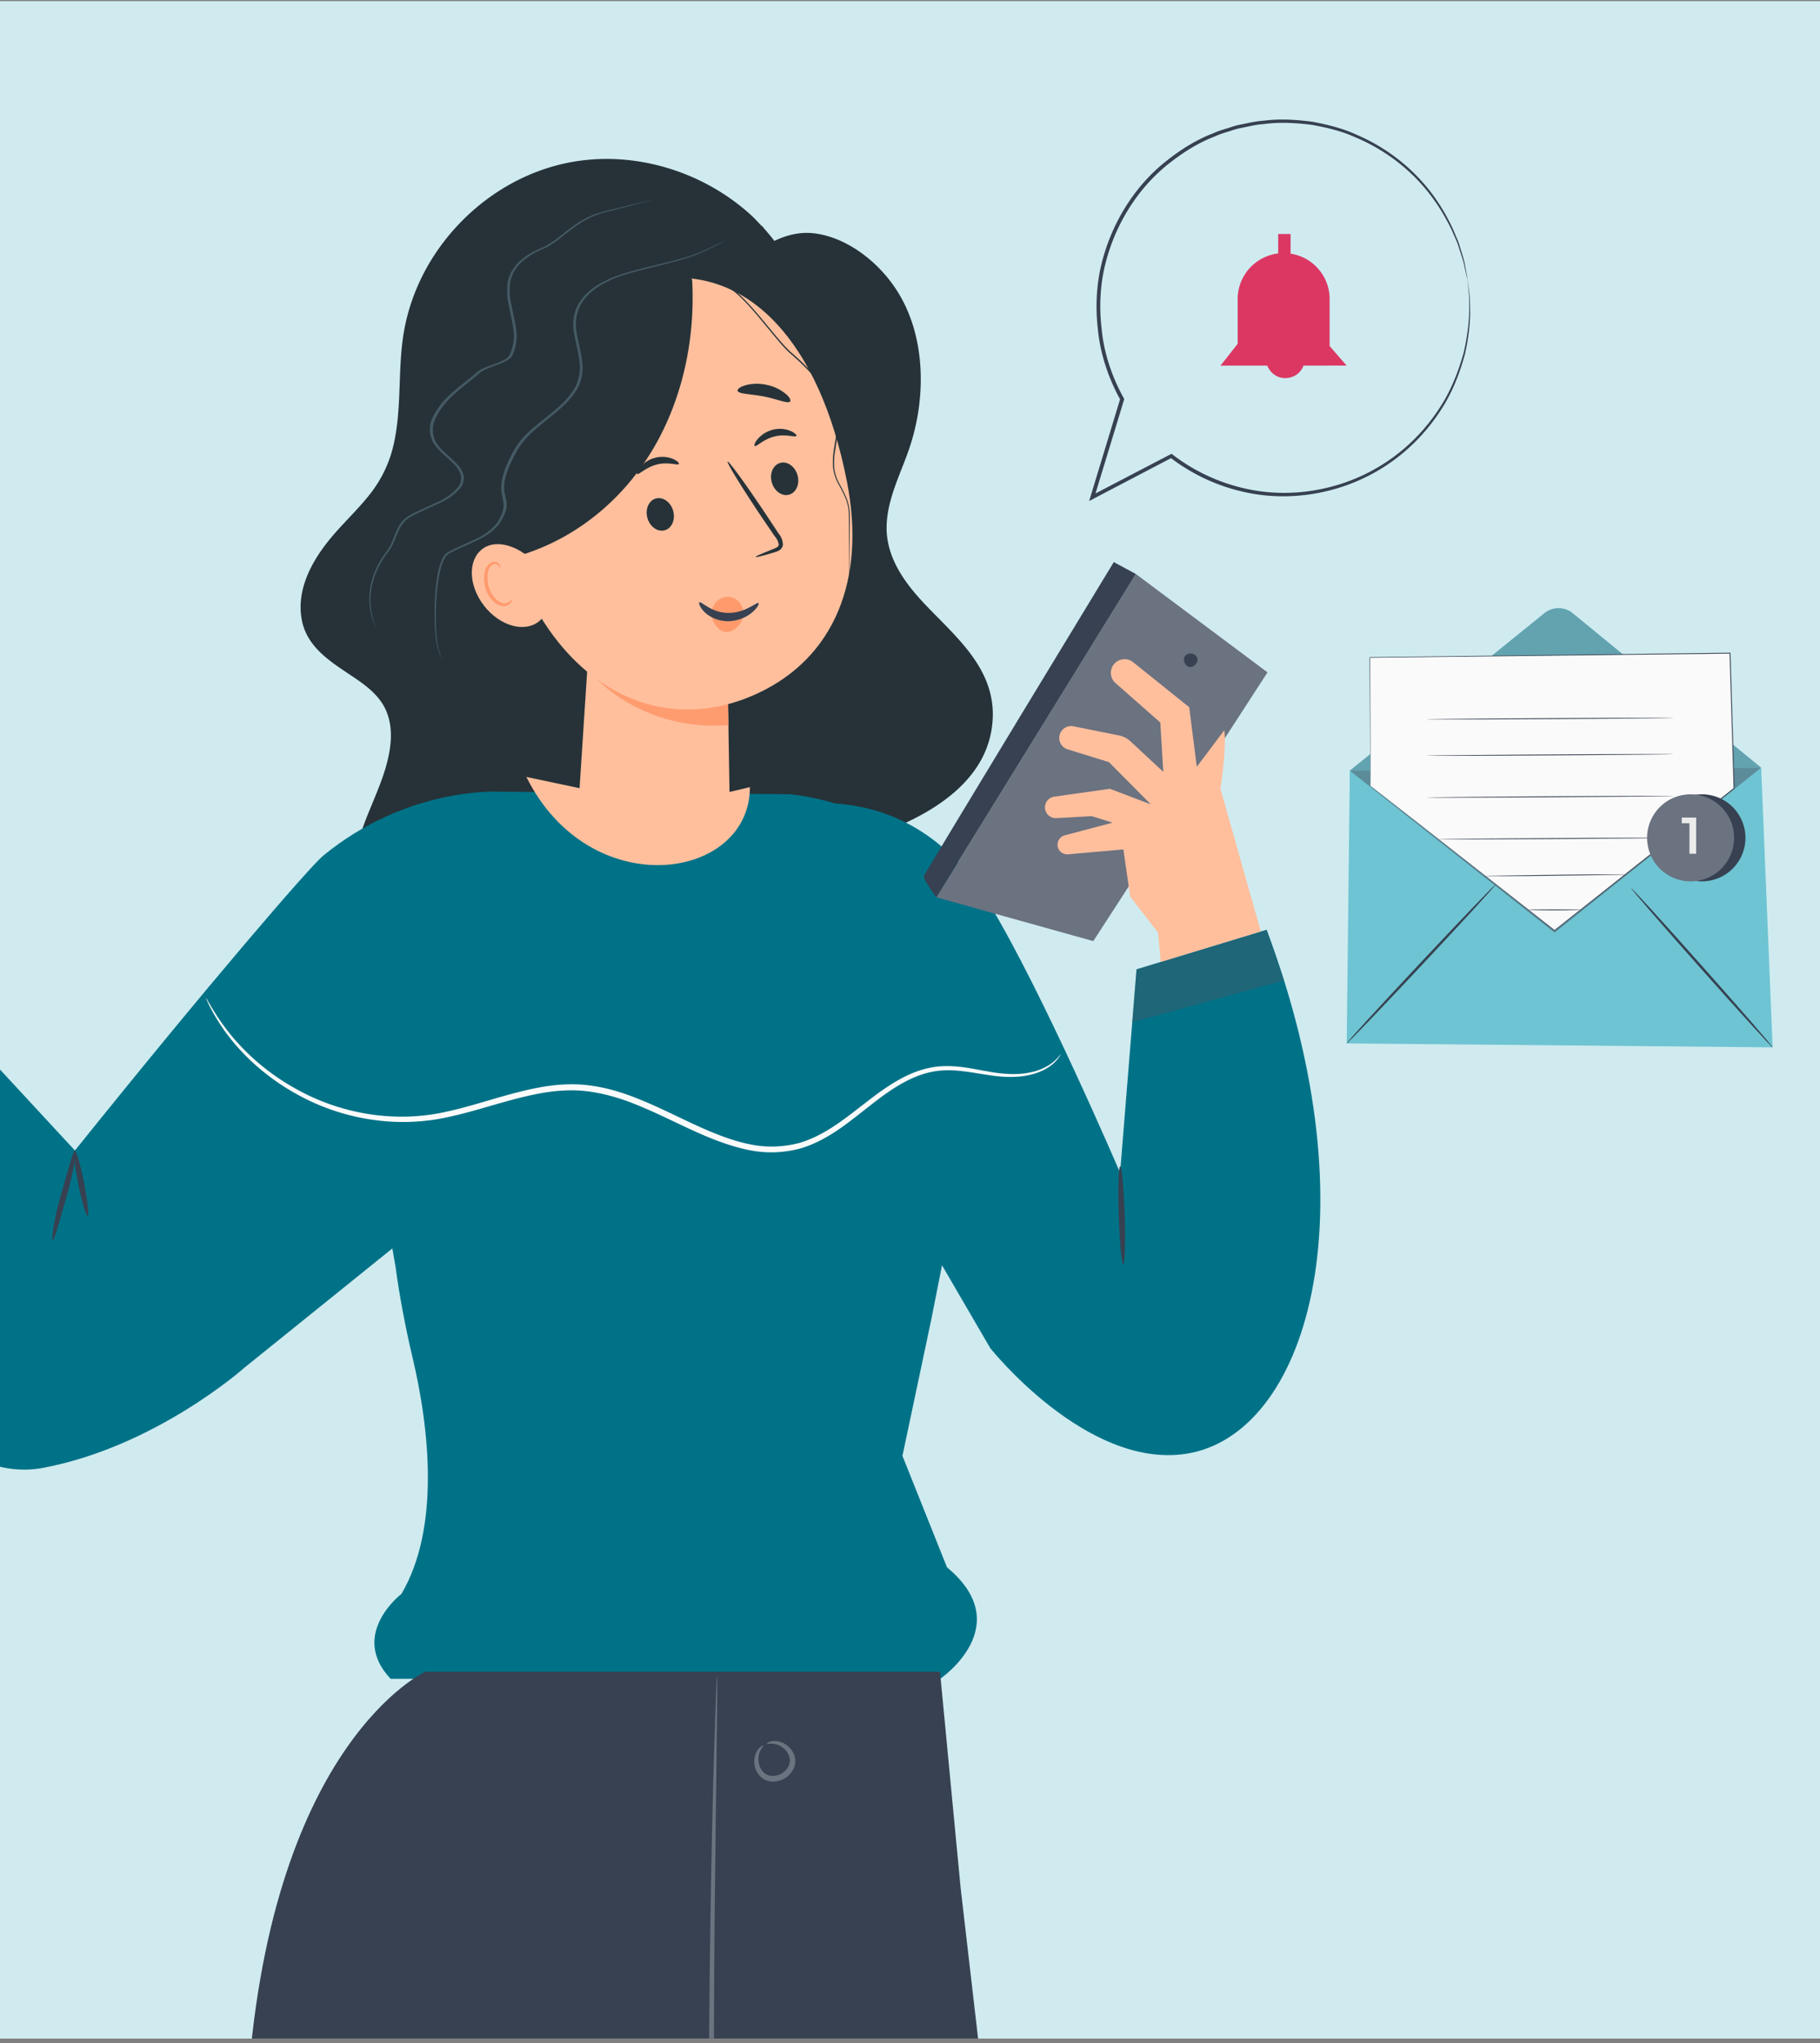<svg xmlns="http://www.w3.org/2000/svg" fill="none" viewBox="0 0 310 348"><rect x="0" y="0" width="310" height="348" fill="#808080" stroke="none"/><g clip-path="url(#clip0_17_3329)"><path fill="#CFEBF0" d="M0 .188h310v347H0z"/><g clip-path="url(#clip1_17_3329)"><path fill="#263238" d="M57.166 90.67c1.953-2.208 4.09-4.26 5.906-6.584 1.885-2.422 3.202-5.128 3.915-8.117 1.435-6.017.79-12.297 1.64-18.383.722-5.167 2.665-10.12 5.564-14.456 5.672-8.478 14.79-14.544 24.971-15.804 10.289-1.28 21.018 2.295 28.671 9.23.664.596 1.26 1.25 1.865 1.895a.863.863 0 0 1 .39.4c.635.704 1.24 1.437 1.816 2.179 2.177-1.055 4.5-1.592 6.882-1.28 5.564.723 10.924 4.894 14.048 9.837 4.793 7.58 4.949 17.796 2.216 26.265-1.445 4.483-3.905 8.859-4.032 13.723-.117 4.67 2.352 8.606 5.183 11.858 5.165 5.929 13.228 11.516 12.896 20.756-.361 9.944-9.088 15.56-16.664 18.754a59.828 59.828 0 0 1-13.686 3.937c-4.363.713-9.069 1.27-13.413.088-8.171-2.237-11.412-11.36-13.403-19.331a88.475 88.475 0 0 1-1.328-6.397c-4.207 11.057-8.805 22.28-17.161 30.885-3.768 3.878-8.337 7.306-13.452 9.143-4.344 1.553-9.537 1.973-13.784-.118-4.822-2.373-6.511-7.638-5.818-12.698.79-5.88 4.08-10.93 5.545-16.605.712-2.774 1.025-5.802-.05-8.537-.956-2.442-2.976-4.141-5.075-5.587-3.846-2.647-8.444-5.108-9.401-10.129-1.064-5.626 2.196-10.9 5.76-14.925Zm72.981-48.673c.01.01.01.01 0 0 .01 0 .01.01 0 0Z"/><path fill="#007287" d="M190.785 199.737s-13.241-30.969-22.405-46.013c-8.621-14.16-20.039-16.452-26.124-16.884-4.602-1.352-7.757-1.577-7.757-1.577l-49.75-.432s-15.456-.808-29.692 10.893c-2.291 1.878-19.494 21.823-42.294 50.219l-39.909-43.12-23.795 14.067s25.842 89.226 58.276 83.104c19.213-3.625 34.237-17.015 34.237-17.015l25.26-20.359.583 3.381c.507 4.113 1.784 10.761 2.76 14.799 3.062 12.752 4.752 29.542-1.802 40.66 0 0-8.996 6.874-1.841 14.461h93.603s13.259-8.996 1.164-18.987l-7.587-18.987 4.902-23.175 1.84-9.278 8.226 14.123s16.32 20.527 33.261 17.992c20.395-3.043 32.208-40.172 13.803-89.265l-22.161 6.743-2.798 34.65Z"/><path fill="#374151" d="M9.004 211.193c-.3-.038.188-3.587 1.39-7.757 1.201-4.169 2.103-7.531 2.366-7.493.3.037-.188 3.587-1.39 7.756-1.202 4.169-2.103 7.531-2.366 7.494Z"/><path fill="#374151" d="M14.939 207.08c-.282.056-.995-2.385-1.615-5.465s-.902-5.616-.62-5.672c.282-.056.995 2.385 1.615 5.465.601 3.08.883 5.616.62 5.672Z"/><path fill="#6B7280" d="m193.47 97.757-33.993 55.065 26.743 7.456 29.674-45.768-22.424-16.753Z"/><path fill="#FFBF9D" d="m191.345 144.671 1.164 8.057 4.733 6.104.469 4.996 17.053-5.184-6.892-24.321s1.108-7.08.657-9.953l-4.676 6.216-1.296-10.142-9.616-7.718a2.345 2.345 0 0 0-3.287.507 2.318 2.318 0 0 0 .263 3.023l7.719 6.799.507 8.395-5.578-5.184a4.135 4.135 0 0 0-1.971-1.014l-7.757-1.559c-1.164-.225-2.291.601-2.404 1.785a2.025 2.025 0 0 0 1.409 2.141l7.042 2.178 7.137 7.193-6.967-2.648-9.485 1.333a1.842 1.842 0 0 0 .357 3.663l6.029-.338 3.549 1.108-8.151 2.159a1.655 1.655 0 0 0-1.22 1.672c.037.92.845 1.634 1.784 1.559l9.428-.827Z"/><path fill="#4B5563" d="m193.586 165.086-.732 9.015 25.861-7.118-2.967-8.639-22.162 6.742Z" opacity=".4"/><path fill="#374151" d="M159.474 152.822s-2.292-3.099-2.104-3.624c.169-.526 32.34-53.469 32.34-53.469l3.757 2.028-33.993 55.065ZM201.976 111.599c.582-.582 1.727-.282 1.953.488.225.77-.582 1.652-1.371 1.483-.789-.169-1.183-1.295-.657-1.915"/><path fill="#FAFAFA" d="M180.68 179.547s-.225.545-.977 1.315c-.751.77-2.159 1.709-4.188 2.178-2.009.507-4.601.489-7.456 0-2.854-.394-6.141-1.22-9.634-.432-3.493.77-6.855 3.005-10.179 5.653-3.362 2.573-6.911 5.766-11.682 7.268a18.996 18.996 0 0 1-7.512.583c-2.554-.338-5.071-1.127-7.531-2.085-4.921-1.934-9.653-4.658-14.818-6.536-2.592-.92-5.221-1.558-7.87-1.746-2.647-.169-5.276.131-7.812.657-5.09 1.052-9.86 2.817-14.611 3.831-9.597 2.16-18.687-.056-25.11-3.474-6.536-3.437-10.705-7.926-13.071-11.231-2.348-3.362-3.137-5.521-3.137-5.521.113-.076 1.014 2.028 3.456 5.277 2.441 3.193 6.63 7.531 13.09 10.818 6.367 3.286 15.231 5.352 24.584 3.192 4.676-1.014 9.428-2.798 14.611-3.887 2.592-.545 5.315-.864 8.076-.695 2.761.188 5.503.845 8.151 1.803 5.296 1.915 10.01 4.657 14.855 6.573 2.404.958 4.846 1.728 7.287 2.047 2.442.301 4.864.094 7.118-.526 4.507-1.39 8.038-4.47 11.438-7.043 3.361-2.629 6.836-4.939 10.536-5.69 3.718-.789 7.061.131 9.878.582 2.836.545 5.315.62 7.287.188 1.972-.394 3.343-1.24 4.132-1.935.77-.694 1.051-1.183 1.089-1.164Z"/><path fill="#374151" d="M191.327 215.324c-.282 0-.62-3.718-.77-8.338-.151-4.602-.038-8.358.244-8.358.281 0 .619 3.719.77 8.339.15 4.601.037 8.357-.244 8.357ZM22.015 555.893s12.546 24.397 45.318 12.546c0 0 32.077 17.428 62.746-2.085 0 0 39.721 5.334 61.338-5.127l-27.796-239.716-3.512-36.81H72.46s-26.049 11.85-30.218 69.713c-4.188 57.864-13.24 137.344-13.24 137.344l-6.987 64.135Z"/><path fill="#6B7280" d="M128.22 567.087c-.019 0-.057-.244-.094-.714-.057-.525-.113-1.239-.188-2.122-.15-1.934-.357-4.676-.639-8.188-.544-7.099-1.22-17.391-1.971-30.124-1.522-25.448-3.137-60.624-3.982-99.519-.845-38.895-.732-74.127-.338-99.613.207-12.752.432-23.062.676-30.18.113-3.512.207-6.273.282-8.207.037-.902.075-1.597.094-2.141.018-.489.056-.733.075-.733.019 0 .019.244.037.733v2.141c-.018 1.934-.056 4.676-.094 8.207-.093 7.174-.206 17.485-.356 30.18-.226 25.486-.226 60.699.619 99.575.846 38.876 2.367 74.053 3.7 99.5.695 12.677 1.277 22.969 1.672 30.143.187 3.512.338 6.273.45 8.189.038.901.076 1.596.094 2.141-.018.488-.018.732-.037.732ZM130.589 296.983c-.019-.037.188-.244.676-.394.488-.132 1.277-.132 2.141.263.808.394 1.765 1.22 2.01 2.535.281 1.333-.545 2.817-1.822 3.531-1.258.732-2.967.695-3.963-.244-.995-.902-1.221-2.123-1.145-3.024.093-.939.488-1.615.863-1.972.376-.357.658-.432.677-.394.131.112-.864.788-.846 2.385.019.751.301 1.709 1.033 2.31.714.62 1.916.638 2.893.075.995-.564 1.577-1.596 1.408-2.535-.131-.94-.807-1.672-1.465-2.066-1.352-.827-2.441-.32-2.46-.47Z"/><path fill="#6EC4D2" d="m229.915 131.25 70.064-.508 1.951 47.632-72.546-.671.531-46.453ZM229.91 131.25l33.157-26.83a3.811 3.811 0 0 1 4.809.014l32.094 26.305"/><path fill="#4B5563" d="m229.91 131.25 33.157-26.83a3.811 3.811 0 0 1 4.809.014l32.094 26.305" opacity=".3"/><path fill="#374151" d="M229.375 177.703c-.086-.083 5.522-6.205 12.526-13.675 7.007-7.473 12.757-13.462 12.843-13.381.086.083-5.518 6.205-12.528 13.678-7.001 7.467-12.752 13.458-12.841 13.378ZM301.931 178.374c-.089.08-5.551-5.92-12.199-13.399-6.65-7.482-11.964-13.61-11.875-13.69.089-.08 5.552 5.92 12.199 13.402 6.648 7.479 11.964 13.607 11.875 13.687Z"/><path fill="#4B5563" d="m299.973 130.742-35.183 28.105-34.88-27.597" opacity=".5"/><path fill="#FAFAFA" d="m233.435 133.853-.107-21.879 61.346-.728.692 23.026-30.582 24.208-31.349-24.627Z"/><path fill="#374151" d="M233.437 133.853s.199.148.576.439c.377.295.936.728 1.664 1.296 1.458 1.14 3.597 2.812 6.329 4.951 5.463 4.283 13.301 10.429 22.818 17.887h-.077c8.81-6.977 19.262-15.258 30.573-24.22l-.029.063c-.134-4.393-.271-9-.413-13.69-.095-3.158-.187-6.277-.28-9.333l.078.074-61.349.698.051-.05c.023 6.885.041 12.35.056 16.099l.009 4.295v1.108c0 .255-.006.383-.006.383s-.006-.125-.009-.371l-.012-1.105c-.009-.978-.018-2.418-.032-4.289l-.104-16.117v-.051h.05l61.346-.751h.074l.003.074.282 9.333.41 13.69v.038l-.03.024c-11.317 8.953-21.775 17.225-30.588 24.199l-.038.03-.039-.03c-9.508-7.485-17.341-13.651-22.8-17.946l-6.303-4.973c-.722-.57-1.274-1.01-1.649-1.307-.374-.294-.561-.448-.561-.448Z"/><path fill="#374151" d="M284.988 122.265c0 .042-9.381.134-20.953.205-11.575.072-20.955.092-20.955.051 0-.042 9.38-.134 20.955-.205 11.569-.071 20.953-.095 20.953-.051ZM284.988 128.444c0 .041-9.381.133-20.953.205-11.575.071-20.955.092-20.955.05 0-.041 9.38-.134 20.955-.205 11.569-.068 20.953-.092 20.953-.05ZM284.988 135.569c0 .042-9.381.134-20.953.205-11.575.072-20.955.092-20.955.051 0-.042 9.38-.134 20.955-.205 11.569-.071 20.953-.095 20.953-.051ZM284.99 142.692c0 .042-8.95.131-19.991.199-11.043.069-19.993.086-19.993.045 0-.042 8.95-.131 19.99-.199 11.041-.069 19.994-.086 19.994-.045ZM277.141 148.945c0 .006-.083.012-.247.017-.175.006-.41.012-.704.018-.626.009-1.509.024-2.593.042-2.201.033-5.219.074-8.551.122-3.342.056-6.366.074-8.555.077-1.084-.003-1.963-.006-2.593-.006-.294-.003-.529-.009-.704-.009a1.22 1.22 0 0 1-.246-.015c0-.006.083-.012.246-.018.175-.006.41-.012.704-.017.627-.009 1.509-.024 2.593-.042 2.201-.033 5.219-.074 8.552-.122 3.338-.056 6.362-.074 8.551-.077 1.084.003 1.964.006 2.593.006l.704.009c.167.006.25.012.25.015ZM269.238 154.956c0 .042-1.999.078-4.467.078-2.469 0-4.468-.036-4.468-.078 0-.041 1.999-.077 4.468-.077 2.468 0 4.467.033 4.467.077Z"/><path fill="#374151" d="M289.89 150.103a7.411 7.411 0 1 0 0-14.822 7.411 7.411 0 0 0 0 14.822Z"/><path fill="#6B7280" d="M287.961 150.103a7.411 7.411 0 1 0 0-14.822 7.411 7.411 0 0 0 0 14.822Z"/><path fill="#EBEBEB" d="M288.906 139.244v6.16h-1.144v-5.201h-1.304v-.959h2.448Z"/><path fill="#DC3763" d="m207.883 62.277 21.492-.01-2.901-3.333v-7.996c0-4.323-3.504-7.826-7.836-7.826a7.828 7.828 0 0 0-7.826 7.835v7.61l-2.929 3.72Z"/><path fill="#DC3763" d="M215.625 61.222c.047 1.253.876 2.44 2.034 2.93 1.158.489 2.581.235 3.513-.604.932-.838 1.309-2.24.942-3.437M219.823 39.853h-2.109v4.482h2.109v-4.482Z"/><path fill="#374151" d="M249.956 47.576c-.01 0-.066-.188-.151-.565-.094-.405-.217-.951-.377-1.658-.122-.734-.423-1.61-.763-2.646-.188-.508-.31-1.092-.574-1.657-.254-.575-.518-1.187-.801-1.828-1.214-2.533-2.976-5.537-5.697-8.419a31.524 31.524 0 0 0-10.85-7.468c-2.222-1.008-4.709-1.601-7.289-2.072-2.609-.311-5.349-.518-8.156-.132-1.413.085-2.806.452-4.238.735-.716.15-1.403.423-2.109.63-.707.217-1.423.443-2.101.773-2.816 1.073-5.481 2.769-7.967 4.765-5.001 4.012-8.909 10.04-10.633 17.018-.866 3.485-1.045 7.224-.612 10.934.349 3.72 1.498 7.412 3.23 10.812l.547 1.026.075.132-.038.141c-1.733 5.698-3.437 11.283-5.085 16.698l-.443-.405c4.643-2.42 9.135-4.765 13.458-7.016l.17-.085.15.113a31.676 31.676 0 0 0 14.165 6.15c4.888.791 9.662.32 13.919-.951a31.273 31.273 0 0 0 11-5.886c3.033-2.515 5.359-5.415 7.082-8.288 1.705-2.9 2.713-5.792 3.438-8.353.593-2.6.876-4.879.932-6.744.01-.932.01-1.76.019-2.477-.066-.706-.113-1.309-.16-1.798-.038-.462-.066-.829-.094-1.102-.057-.254-.057-.377-.047-.377.009 0 .028.123.066.367.037.274.084.64.141 1.102.056.5.132 1.102.207 1.808.01.726.019 1.554.038 2.496-.019 1.884-.273 4.182-.848 6.819-.697 2.59-1.695 5.528-3.4 8.476-1.723 2.92-4.059 5.876-7.12 8.448a31.641 31.641 0 0 1-11.141 6.036c-4.313 1.31-9.163 1.809-14.145 1.017a32.109 32.109 0 0 1-14.447-6.234l.32.028c-4.313 2.26-8.806 4.606-13.439 7.035l-.678.358.235-.763c1.648-5.415 3.343-11 5.076-16.707l.029.273-.556-1.045c-1.761-3.475-2.938-7.252-3.296-11.047-.434-3.786-.245-7.61.64-11.17 1.771-7.12 5.773-13.27 10.878-17.338 2.542-2.034 5.255-3.748 8.127-4.831.697-.33 1.422-.556 2.138-.773.725-.207 1.422-.49 2.147-.64 1.451-.282 2.873-.65 4.304-.735 2.844-.376 5.642-.16 8.278.17 2.628.5 5.143 1.12 7.393 2.147 4.549 1.921 8.232 4.718 10.944 7.647 2.731 2.939 4.483 6 5.67 8.57.273.66.536 1.272.781 1.856.254.575.377 1.158.556 1.686.329 1.045.603 1.93.706 2.684l.311 1.676c.066.386.094.575.085.584Z"/><path fill="#FFBF9D" d="m100.752 102.957-2.118 32.585s14.203 9.162 25.664 1.944l-.401-24.732-23.145-9.797Z"/><path fill="#FF9C6F" d="M124.063 123.489c-14.877 1.152-23.008-8.449-23.008-8.449h22.872l.136 8.449Z"/><path fill="#FFBF9D" d="m113.618 137.388 14.116-3.331c0 15.99-27.265 19.975-38.081-1.738l23.965 5.069ZM112.213 47.506c-25.674 3.38-34.538 21.323-24.541 48.38 7.956 21.537 25.166 29.81 41.478 22.152 12.915-6.056 18.392-19.252 15.112-36.003-4.676-23.911-16.801-36.531-32.049-34.529Z"/><path fill="#263238" d="M144.586 87.658a8.144 8.144 0 0 0-.476-2.598 24.711 24.711 0 0 0-1.254-2.538 7.81 7.81 0 0 1-.956-2.87 12.69 12.69 0 0 1 .153-3.161c.154-1.058.37-2.126.446-3.218a8.88 8.88 0 0 0-.318-3.26 15.544 15.544 0 0 0-3.279-5.574 40.656 40.656 0 0 0-4.324-4.27c-2.602-2.271-7.798-10.133-11.018-11.427a22.412 22.412 0 0 0-6.828-1.514c-.415-.019-.785-.045-1.106-.046l-.812.026-.504.008a.912.912 0 0 1-.17-.005c.057-.013.115-.021.173-.024l.502-.034.813-.047c.323-.007.7.007 1.103.006 2.368.106 4.696.592 6.894 1.44 3.246 1.287 8.467 9.15 11.089 11.43a39.659 39.659 0 0 1 4.355 4.32 15.775 15.775 0 0 1 3.337 5.668 9.162 9.162 0 0 1 .328 3.358c-.08 1.108-.298 2.184-.455 3.236a12.169 12.169 0 0 0-.184 3.111c.121.982.433 1.927.918 2.785.469.83.886 1.687 1.251 2.567a8.37 8.37 0 0 1 .482 2.676c-.08 18.374-.02 14.812-.16-.045Z"/><path fill="#263238" d="M135.647 74.249c-.163.297-1.776-.398-3.709.083-1.932.481-3.12 1.817-3.388 1.627-.128-.083 0-.594.512-1.188a5.06 5.06 0 0 1 2.609-1.591 4.77 4.77 0 0 1 3.021.232c.734.32 1.054.706.955.837ZM134.589 68.364c-.366.472-2.17-.397-4.488-.842-2.318-.445-4.325-.406-4.462-.972-.061-.268.408-.662 1.314-.934a7.55 7.55 0 0 1 3.566-.082 7.348 7.348 0 0 1 3.24 1.488c.72.576.973 1.11.83 1.342ZM115.624 79.02c-.163.296-1.776-.399-3.708.082-1.933.481-3.121 1.817-3.389 1.627-.128-.083 0-.594.513-1.187a5.053 5.053 0 0 1 2.608-1.592 4.77 4.77 0 0 1 3.021.232c.734.32 1.054.706.955.837ZM114.041 69.527c.104.588-1.751 1.343-3.637 2.762-1.886 1.418-3.205 2.933-3.716 2.654-.239-.134-.217-.747.19-1.6a7.558 7.558 0 0 1 2.334-2.7 7.345 7.345 0 0 1 3.279-1.402c.91-.146 1.474.024 1.55.286ZM128.71 94.855c-.041-.113 1.118-.594 3.004-1.354.483-.173.926-.392.931-.755a2.683 2.683 0 0 0-.687-1.413l-2.369-3.48c-3.319-4.97-5.851-9.103-5.653-9.234.198-.13 3.05 3.777 6.369 8.747l2.329 3.522c.455.53.711 1.207.722 1.912a1.334 1.334 0 0 1-.215.544 1.29 1.29 0 0 1-.426.394 3.447 3.447 0 0 1-.809.327c-1.945.588-3.167.897-3.196.79Z"/><path fill="#263238" d="M77.87 86.596a44.953 44.953 0 0 1 0-6.974c.713-9.348 4.315-18.217 10.28-24.38 7.36-7.61 17.884-11.116 28.231-9.328.518.088.801.586.83 1.055.351.088.664.38.693.889.518 9.982-1.689 19.887-6.316 27.994-4.832 8.468-12.192 14.778-20.744 17.972-2.157.801-4.422 1.475-6.716 1.778-1.738.224-3.73-.02-4.832-1.905-1.143-1.963-1.26-4.903-1.426-7.1Z"/><path fill="#455A64" d="M64 106.787a1.052 1.052 0 0 0-.069-.231c-.051-.16-.13-.38-.224-.665a6.337 6.337 0 0 1-.312-1.092c0-.214-.121-.446-.147-.701-.026-.255-.06-.516-.095-.801-.292-3.229.74-6.45 2.976-9.297 1.537-1.954 1.396-4.635 3.909-6.036 1.358-.736 2.924-1.37 4.464-2.107 1.672-.707 3.054-1.697 4.014-2.873.433-.652.583-1.375.432-2.084-.198-.71-.607-1.386-1.202-1.983-1.133-1.187-2.665-2.244-3.46-3.562-.75-1.384-.75-2.907 0-4.292.719-1.445 1.79-2.796 3.166-3.995 1.375-1.229 2.898-2.375 4.273-3.562 1.412-1.167 4.757-1.533 5.538-2.952.648-1.4.875-2.877.666-4.34-.164-1.425-.527-2.79-.795-4.155a10.939 10.939 0 0 1-.234-3.907c.188-1.219.812-2.388 1.817-3.401.982-.927 2.227-1.708 3.66-2.298 3.44-1.447 5.347-4.784 10.415-6.228 10.919-2.829 10.794-2.879-.138-.16-5.158 1.399-6.992 4.723-10.503 6.187-1.484.607-2.773 1.415-3.789 2.374-1.047 1.048-1.698 2.257-1.894 3.52-.174 1.325-.101 2.66.216 3.972.26 1.348.614 2.713.77 4.114.203 1.42-.018 2.855-.65 4.215-.77 1.387-4.093 1.722-5.477 2.863-1.358 1.187-2.88 2.327-4.325 3.562-1.407 1.228-2.501 2.611-3.236 4.09-.76 1.456-.736 3.05.07 4.494.865 1.413 2.422 2.452 3.512 3.621.57.561.958 1.199 1.142 1.87.146.652.011 1.319-.39 1.918-.92 1.135-2.248 2.09-3.858 2.772-1.523.73-3.088 1.366-4.473 2.132-2.528 1.426-2.39 4.14-3.908 6.13-2.239 2.884-3.235 6.146-2.873 9.404 0 .285.078.558.113.813.035.255.121.481.173.7.085.369.2.733.346 1.093.121.279.208.493.277.659.025.075.06.148.104.219Z"/><path fill="#455A64" d="M75.236 112.14a1.049 1.049 0 0 0-.069-.232c-.052-.16-.13-.38-.225-.665a6.346 6.346 0 0 1-.311-1.092c0-.214-.121-.445-.147-.701-.026-.255-.06-.516-.095-.801-.414-4.584-.031-13.18 2.117-14.378 1.358-.736 2.924-1.371 4.464-2.108 1.673-.707 3.055-1.696 4.014-2.873 3.503-5.267-1.597-3.861 2.762-11.92.72-1.445 1.79-2.796 3.166-3.996 1.376-1.229 2.898-2.374 4.274-3.562 1.412-1.167 2.531-2.487 3.313-3.906.648-1.4.875-2.877.666-4.34-.164-1.424-.527-2.79-.796-4.155-1.568-6.47 3.788-9.519 9.404-11.024 2.76-.76 5.338-1.324 7.526-1.947a28.137 28.137 0 0 0 5.364-1.971c4.07-2 3.237-1.705-.104-.095a29.131 29.131 0 0 1-5.398 1.905c-2.189.594-4.767 1.152-7.552 1.906-5.734 1.503-11.286 4.672-9.69 11.285.26 1.348.615 2.713.77 4.114.204 1.421-.017 2.855-.648 4.215-.77 1.387-1.87 2.677-3.253 3.817-1.358 1.188-2.88 2.328-4.326 3.562-1.407 1.229-2.5 2.612-3.235 4.09-4.245 8.12.601 7.028-2.658 11.903-.92 1.135-2.249 2.09-3.859 2.773-1.522.73-3.088 1.365-4.472 2.13-2.186 1.234-2.523 10.006-2.014 14.581 0 .285.078.558.113.813.034.256.12.481.173.701.085.368.2.733.346 1.092.12.279.207.493.277.659a1.1 1.1 0 0 0 .103.22Z"/><path fill="#FFBF9D" d="M91.616 96.49c2.665 3.41 2.606 7.453.136 9.377-2.47 1.925-6.618.733-9.283-2.676-2.665-3.409-2.821-7.736-.351-9.66 2.46-1.934 6.833-.44 9.498 2.96Z"/><path fill="#FF9A6C" d="M87.191 102.093c-.04 0-.122.142-.343.32-.313.247-.708.36-1.1.315-.979-.107-2.097-1.36-2.528-2.91a5.23 5.23 0 0 1-.122-2.268c.02-.283.104-.557.248-.8.144-.243.342-.447.579-.596a.767.767 0 0 1 .978.19c.175.214.163.398.21.404.046.006.145-.196 0-.534a.993.993 0 0 0-.472-.458 1.144 1.144 0 0 0-.867 0 2.136 2.136 0 0 0-.83.708c-.213.305-.344.66-.381 1.032a5.357 5.357 0 0 0 .087 2.548c.489 1.734 1.776 3.135 3.091 3.183.246.006.49-.044.713-.147.224-.103.422-.256.58-.447.198-.309.192-.511.157-.54Z"/><path fill="#263238" d="M131.463 82.171c.43 1.495 1.757 2.423 2.958 2.071 1.21-.342 1.845-1.836 1.415-3.33-.429-1.495-1.757-2.423-2.957-2.071-1.211.351-1.845 1.836-1.416 3.33ZM110.28 88.237c.429 1.495 1.757 2.423 2.958 2.071 1.21-.342 1.845-1.836 1.415-3.33-.429-1.495-1.757-2.423-2.958-2.072-1.21.352-1.845 1.837-1.415 3.331Z"/><path fill="#FF9A6C" d="M122.234 106.91a3.39 3.39 0 0 1-.899-1.535 3.311 3.311 0 0 1 .01-1.764 2.828 2.828 0 0 1 2.648-1.976 2.643 2.643 0 0 1 1.564.57c.449.355.774.844.926 1.395.175.547.187 1.13.032 1.677a3.547 3.547 0 0 1-1.219 1.751 2.412 2.412 0 0 1-1.636.599 2.339 2.339 0 0 1-1.426-.717Z"/><path fill="#374151" d="M119.128 102.583c.293-.26 1.964 1.776 4.895 1.806 2.943.043 4.937-1.961 5.186-1.681.129.102-.159.792-1.063 1.57-.89.767-2.439 1.54-4.234 1.528-1.792-.036-3.225-.845-3.977-1.632-.777-.79-.956-1.492-.807-1.591Z"/></g></g><defs><clipPath id="clip0_17_3329"><path fill="#fff" d="M0 .188h310v347H0z"/></clipPath><clipPath id="clip1_17_3329"><path fill="#fff" d="M-177.374-18.862h501.959v368.46h-501.959z"/></clipPath></defs></svg>
